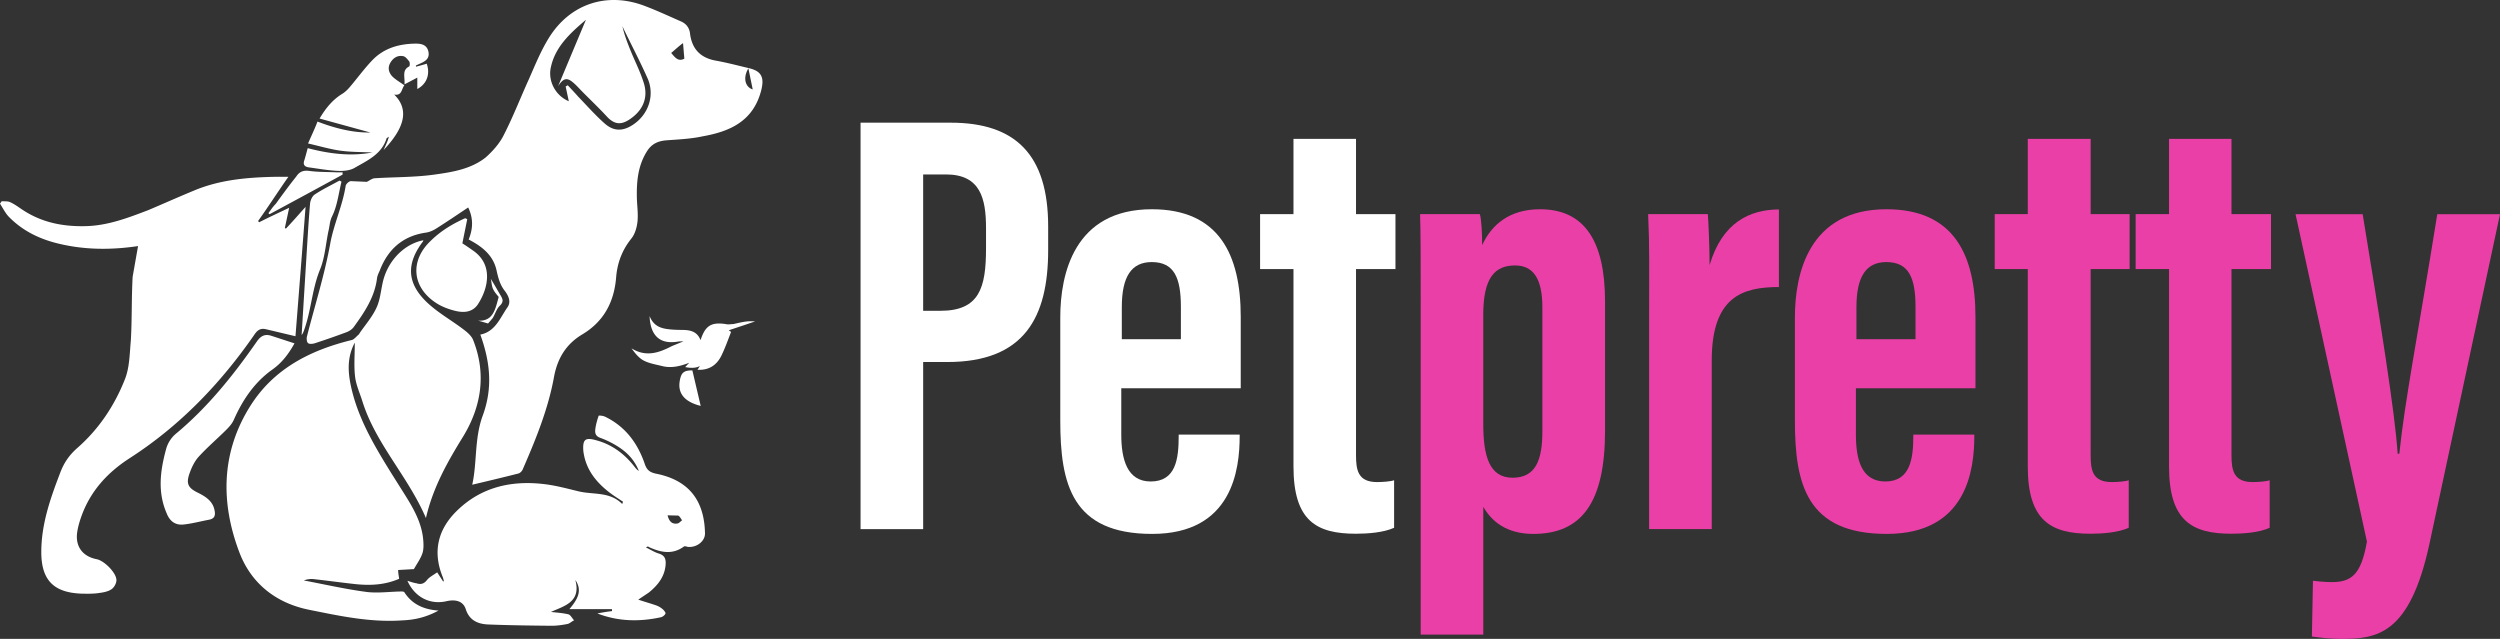 <svg xmlns="http://www.w3.org/2000/svg" width="270" height="69" viewBox="0 0 270 69"><rect x="0" y="0" width="270" height="69" fill="#333333" stroke="none"/><g><g><g><path fill="#fff" d="M50.384 51.826l.378-2.92zm2.819-17.46c.28-.456.43-1.028.797-1.366.418-.427.297-.703.07-1.085-.362-.605-.7-1.225-1.07-1.807.092.305.084.73.24 1.083.17.386.491.707.618.88-.364 1.308-.576 2.647-2.225 2.562.367.095.67.19 1.077.304zM74.775 40c-.912 0-1.215.223-1.369 1.182-.208 1.3.516 2.217 2.269 2.655zM37 18.61c-.254 0-.47.008-.686 0-.973-.04-1.955-.02-2.916-.152-.657-.09-1.074.102-1.398.601C31.246 20 30.518 21 29.794 22c-.139.14-.29.317-.428.502-.131.174-.253.356-.366.498 0 .067.075.1.12.131 2.641-1.425 5.284-2.85 7.88-4.274zm36.825 18.252l-1.26.515c-1.403.732-2.807 1.217-4.365.24.398.544.8 1.058 1.335 1.33.604.31 1.312.421 1.982.589 1.014.255 1.975.004 2.919-.356-.143.15-.285.302-.436.465.666.133 1.18.102 1.59-.114l-.262.405c1.287.064 2.104-.536 2.598-1.557.392-.806.693-1.658 1.016-2.496.058-.036-.149-.141-.23-.214l-.979.799.979-.8c1.015-.341 2.029-.668 2.846-.96-.152 0-.558-.033-.917.01-.483.052-.96.176-1.442.282-.27 0-.554.073-.816 0-1.555-.232-2.218.158-2.722 1.739-.362-.945-1.115-1.1-1.95-1.107-.386-.004-.773-.01-1.157-.042-.972-.081-1.915-.232-2.398-1.456.084 2.172 1.161 3.075 3.056 2.759.2-.033.408-.022.613-.03zm-37.16-17.36C35.77 20 34.846 20.435 34 21c-.282.175-.484.648-.515 1-.17 2-.28 4-.406 6-.17 2.74-.337 5.461-.504 8.184.155-.184.22-.394.294-.603.744-2.108.836-4.374 1.695-6.475.545-1.333.62-2.855.938-4.285.109-.489.115-.955.373-1.478.557-1.132.696-2.47 1.006-3.723zm13.571 4.064c-1.355.61-2.623 1.365-3.708 2.434-2.308 2.179-2.033 5.092.678 6.788.599.374 1.303.625 1.993.792.884.213 1.801.155 2.385-.669C52.735 31.167 53.34 28.536 51 27c-.401-.292-.804-.549-1.065-.72l.527-2.612zm-20.963 12.69c-.663-.202-1.105.012-1.531.625C25.206 40.525 22.424 44 19 46.841a3.3 3.3 0 0 0-1.073 1.704c-.622 2.304-.927 4.594.073 6.891.332.857.94 1.307 1.824 1.212.937-.1 1.858-.352 2.788-.526.578-.122.663-.483.565-.974-.177-1.027-.98-1.528-1.827-1.946-1.021-.502-1.272-.955-.889-2.052.225-.644.539-1.316.984-1.81.93-1.024 1.992-1.926 2.975-2.904.317-.316.642-.672.82-1.073.954-2.16 2.24-4.078 4.174-5.45 1.003-.713 1.706-1.605 2.393-2.83zM44.911 7.101C45 7 45.123 7 45.235 6.925c.589-.25 1.188-.524 1.04-1.314-.153-.815-.827-.915-1.495-.898-1.78.04-3.36.52-4.593 1.815-.866.91-1.608 1.936-2.425 2.893-.224.263-.49.515-.762.69-1 .603-1.76 1.466-2.486 2.692 2.001.55 3.84 1.057 5.486 1.508-1.81.036-3.743-.423-5.71-1.182-.29.768-.645 1.499-1.02 2.366 1.268.29 2.375.622 3.507.779 1.118.156 2.223.136 3.442.195-2.376.439-4.671.137-6.985-.469-.135.483-.234.887-.352 1.266-.184.49-.026.734.464.81 1.042.14 2.083.33 3.129.378.605.027 1.311-.028 1.814-.32 1.375-.797 2.926-1.462 3.463-3.194.014-.044.103-.065.248-.177-.083.311-.155.49-.23.667-.086.201-.176.4-.337.768 2.253-2.374 2.8-4.35 1.137-5.989.857.172.779-.621 1.104-.993-.466-.335-.92-.59-1.282-.938-.392-.405-.557-.934-.245-1.481.307-.539.789-.852 1.405-.728.246.048.448.33.64.562.088.13.078.504-.002.546-.796.412-.446 1.075-.505 1.935l1.384-.729v1.23C46.098 9.07 46.482 8 46.086 6.877c-.381.124-.762.217-1.143.326zM73.223 55.68c.179.046.296.32.442.51-.167.121-.321.319-.503.348-.529.085-.886-.158-1.063-.882zM70 59c0 .06.103.09.173.122 1.257.566 2.502.793 3.723-.122.104 0 .231 0 .35.059.978.119 1.91-.6 1.893-1.46-.069-3.599-1.793-5.759-5.308-6.446-.67-.153-.973-.394-1.194-1.04-.766-2.248-2.103-4.058-4.297-5.113-.207-.105-.67-.143-.686-.098-.166.49-.314.998-.368 1.51-.039.374.049.7.545.876a9.762 9.762 0 0 1 2.055 1.038c.948.621 1.688 1.454 2.114 2.546-.229-.15-.378-.34-.525-.53C67.418 49 66.074 48 64.408 47.554c-1.212-.344-1.494-.102-1.408 1.154.245 1.967 1.362 3.364 2.864 4.511.455.346.945.645 1.419.965l-.085.249c-1.345-1.367-3.122-.984-4.71-1.368-1.247-.302-2.488-.64-3.77-.787-3.54-.409-6.786.34-9.396 2.908-2.048 2.014-2.618 4.422-1.503 7.145.057.139.083.29.123.434l-.087.032-.64-.986c-.4.293-.84.5-1.107.84-.333.423-.692.49-1.108.349-.353-.055-.66-.167-1-.275.793 1.77 2.432 2.612 4.21 2.207 1.026-.234 1.79.014 2.075.811.38 1.257 1.323 1.659 2.463 1.702 2.252.087 4.524.117 6.787.138.587.004 1.183-.08 1.76-.195.243-.048.448-.284.705-.388-.23-.256-.392-.599-.623-.653-.645-.153-1.317-.187-1.879-.256 1.383-.64 3.295-1.036 2.635-3.458.78 1.14.27 2.073-.64 3.154h4.597c.002.058.005.116.007.213-.527.06-1.097.158-1.581.255 2.265.875 4.548.911 6.852.411.194-.042.423-.22.5-.396.044-.099-.158-.354-.301-.478a2.151 2.151 0 0 0-.658-.394c-.632-.225-1.276-.398-1.974-.636.422-.294.79-.528 1.131-.762.991-.799 1.72-1.733 1.82-3 .043-.597-.067-1-.713-1.21-.46-.13-.878-.407-1.417-.669zM14.325 29.893c-.128 2.288-.06 4.587-.195 6.874C14 38.195 14 39.712 13.475 41c-1.12 2.83-2.817 5.36-5.111 7.37-.902.79-1.47 1.63-1.876 2.727-1.065 2.773-2.044 5.57-2.027 8.594.017 2.982 1.365 4.309 4.314 4.421.59.014 1.225.024 1.773-.047.504-.065 1.054-.142 1.452-.4.312-.186.584-.665.573-1.033-.024-.798-1.335-2.081-2.112-2.233C8.908 60.097 8.1 59 8.343 57.44c.098-.63.289-1.256.513-1.854.989-2.635 2.797-4.585 5.144-6.1C19.422 46 23.841 41.401 27.509 36.09c.33-.48.678-.661 1.218-.533l3.183.757c.36-4.552.724-9.15 1.09-13.972-.805.901-1.464 1.658-2.123 2.35l-.114-.074.466-2.176C30.05 23 29 23.488 28 24a.483.483 0 0 1-.126-.13C29 22.296 30 20.724 31.144 19.095c-.556 0-1.014-.008-1.472.001-2.966.065-5.905.312-8.672 1.466-1.695.698-3.345 1.437-5 2.138-2.193.833-4.334 1.661-6.714 1.723-2.585.067-4.948-.424-7.092-1.927-.36-.246-.724-.497-1.122-.672-.262-.11-.588-.068-.886-.093-.063.093-.124.186-.186.268.33.498.59 1.056 1 1.46 1.529 1.54 3.383 2.407 5.46 2.885 2.794.655 5.61.655 8.45.232zm30.377 31.57c.298-.536.7-1.082.907-1.673.156-.443.14-.97.102-1.451-.155-1.915-1.105-3.51-2.098-5.087-1-1.591-2.02-3.173-2.948-4.805-1.239-2.176-2.3-4.447-2.8-6.917-.306-1.53-.352-3.005.451-4.53 0 1.313-.104 2.513.033 3.685.107.905.515 1.775.79 2.659 1.44 4.603 4.92 8.08 6.861 12.604.772-3.347 2.359-6.113 4.059-8.869 1.941-3.221 2.479-6.743 1.037-10.364-.179-.448-.632-.829-1.037-1.136-1.325-1.01-2.82-1.83-4.005-2.979-2.139-2.074-2.168-4.159-.368-6.531.024-.069.022-.069.032-.12-1.794.345-3.455 1.791-4.18 3.84-.383 1.076-.381 2.301-.83 3.339-.449 1.042-1.243 1.935-1.885 2.872-.014 0-.018.075-.037.089-.275.218-.52.555-.786.631-4.486 1.095-8.394 3.09-10.917 7.045-3.22 5.052-3.283 10.525-1.21 15.946 1.268 3.289 3.904 5.418 7.506 6.144C36.712 66.527 40 67.242 43.467 67c1.289-.054 2.533-.317 3.893-1.058-1.674-.117-2.863-.722-3.666-1.942-.05-.127-.267-.121-.405-.12-1.289.022-2.531.207-3.76.042-2.253-.302-4.477-.81-6.714-1.233a2.276 2.276 0 0 1 1.099-.14c1.482.166 2.961.371 4.444.532 1.642.176 3.225.093 4.75-.573-.044-.327-.108-.597-.108-.947zM81.294 9.66c-.785-.25-1.101-1.207-.468-2.28zm-7.385-3.322c-.67.348-.998-.128-1.421-.618.415-.346.808-.72 1.28-1.068zM60.277 9.302c.57-.878.96-.952 1.622-.388.372.315.695.688 1.04 1.035.868.875 1.762 1.726 2.597 2.631.965 1.046 1.775.881 2.83.043 1.204-.956 1.634-2.29 1.135-3.748-.362-1.147-.918-2.233-1.375-3.352-.357-.874-.695-1.756-.909-2.687.92 1.918 1.919 3.803 2.783 5.765.701 1.802 0 3.755-1.58 4.832-1.104.752-2.107.791-3.11-.091-1.017-.896-1.917-1.924-2.862-2.901-.386-.441-.754-.821-1.13-1.231l-.227.132.34 1.593c-1.431-.6-2.3-2.193-1.924-3.734C60 5 61.639 3.535 63.28 2.137zm-22.389 10.26c-.203.013-.525.31-.557.515-.331 2.137-1.276 4.093-1.666 6.237C35.05 29.697 34 33 33.15 36.342c-.057.224-.025.59.118.713.143.124.497.09.732.017a87.488 87.488 0 0 0 3.41-1.189c.288-.108.59-.298.775-.54 1.167-1.601 2.275-3.238 2.533-5.283.034-.276.16-.543.282-.807.882-2.324 2.494-3.77 5-4.13.4-.055.794-.238 1.128-.45 1.144-.723 2.263-1.486 3.438-2.265.592 1.237.501 2.35.05 3.458 1.456.757 2.66 1.7 3.016 3.356.175.778.368 1.568.927 2.246.382.532.653 1.148.243 1.728-.802 1.145-1.302 2.622-2.927 2.94 1.125 3.113 1.32 5.864.256 8.762-.91 2.48-.596 5.102-1.131 7.452 1.716-.406 3.351-.794 5-1.214.16-.046.366-.24.442-.416 1.41-3.238 2.753-6.507 3.389-10 .366-2.006 1.303-3.557 3.049-4.6 2.341-1.398 3.448-3.508 3.664-6.177.125-1.546.647-2.943 1.641-4.175.39-.485.598-1.203.664-1.838.09-.862-.052-1.746-.069-2.622-.033-1.744.126-3.441 1.098-4.977.508-.803 1.204-1.111 2.122-1.178 1.3-.095 2.613-.153 3.9-.431 2.926-.522 5.414-1.62 6.288-4.877.382-1.423.111-2.143-1.28-2.476-1.2-.287-2.397-.603-3.61-.822-1.677-.302-2.582-1.29-2.777-2.944-.076-.603-.41-1.041-.96-1.283C72.265 1.752 71 1.16 69.662.653 65.593-.915 61.57.382 59.27 4.107c-.86 1.39-1.466 2.893-2.147 4.44-.906 1.99-1.695 4.037-2.688 5.98-.435.912-1.186 1.769-1.978 2.473-1.602 1.276-3.651 1.597-5.62 1.867-2.103.288-4.25.25-6.378.386-.27.017-.525.235-.847.387zm-4.746 1.889l-1.686 2.204"/></g><g><path fill="#fff" d="M92.94 13.25h9.751c6.962 0 10.511 3.443 10.511 11.205V27c0 7.285-2.584 12.098-10.889 12.098h-2.612v18.045H92.94zm6.761 20.317h1.853c4.215 0 4.937-2.465 4.937-6.749V24.66c0-3.19-.58-5.821-4.336-5.821h-2.454z"/></g><g><path fill="#fff" d="M121.098 41.932v4.996c0 2.628.607 5.072 3.173 5.072 2.729 0 3.027-2.455 3.027-4.902v-.163h6.587v.155c0 3.57-.761 10.572-9.456 10.572-8.651 0-9.919-5.365-9.919-12.24V34.275c0-4.652 1.49-11.676 9.885-11.676 7.253 0 9.605 4.897 9.605 11.626v7.706zm6.438-5.3V33.15c0-3.15-.724-4.846-3.15-4.846-2.177 0-3.23 1.548-3.23 4.854v3.474z"/></g><g><path fill="#fff" d="M136.09 23.123h3.606V15h6.754v8.123h4.26v5.936h-4.26v20.11c0 1.608.22 2.894 2.27 2.894.599 0 1.484-.063 1.843-.197V57c-1.142.52-2.85.643-4.124.643-4.246 0-6.743-1.371-6.743-7.262V29.06h-3.606z"/></g><g><path fill="#eb3fa8" d="M160.197 54.743v13.795h-6.761V32.885c0-4.592 0-7.707-.066-9.76h6.457c.173.616.246 2.138.246 3.35C161.077 24.29 163 22.6 166.32 22.6c4.744 0 7.025 3.346 7.025 9.975V46.51c0 7.833-2.572 11.152-7.75 11.152-2.932 0-4.525-1.4-5.397-2.92m6.378-8.159V33.18c0-3.093-.987-4.512-2.945-4.512-2.199 0-3.44 1.332-3.44 5.332v11.745c0 3.47.632 5.85 3.17 5.85 2.514 0 3.215-1.935 3.215-5.012"/></g><g><path fill="#eb3fa8" d="M178.106 34.655c0-5.655.057-8.052-.106-11.525h6.446c.066.654.19 3.68.19 5.506 1.364-4.636 4.364-6 7.487-6.016V31c-3.877 0-7.256 1-7.256 7.925v18.216h-6.761z"/></g><g><path fill="#eb3fa8" d="M200.438 41.932v4.996c0 2.628.562 5.072 3.173 5.072 2.694 0 3.026-2.455 3.026-4.902v-.163h6.588v.155c0 3.57-.761 10.572-9.456 10.572-8.651 0-9.919-5.365-9.919-12.24V34.275c0-4.652 1.465-11.676 9.885-11.676 7.265 0 9.614 4.897 9.614 11.626v7.706zm6.438-5.3V33.15c0-3.15-.724-4.846-3.15-4.846-2.177 0-3.23 1.548-3.23 4.854v3.474z"/></g><g><path fill="#eb3fa8" d="M215.43 23.123H219V15h6.79v8.123H230v5.936h-4.21v20.11c0 1.608.21 2.894 2.27 2.894.599 0 1.483-.063 1.843-.197V57c-1.143.52-2.852.643-4.124.643-4.247 0-6.779-1.371-6.779-7.262V29.06h-3.57z"/></g><g><path fill="#eb3fa8" d="M230.65 23.123h3.606V15H241v8.123h4.27v5.936H241v20.11c0 1.608.23 2.894 2.28 2.894.599 0 1.483-.063 1.843-.197V57c-1.123.52-2.852.643-4.123.643-4.248 0-6.744-1.371-6.744-7.262V29.06h-3.606z"/></g><g><path fill="#eb3fa8" d="M255.167 23.13c1.833 11.132 3.509 21.516 3.78 25.87h.18c.606-5.815 1.966-12.583 4.1-25.87H270l-7.627 35.635C260.246 68.553 256.71 69 252.835 69c-1.16 0-2.237-.13-3.15-.26l.115-6.018c.055.015 1.2.147 1.995.147 2.12 0 3.205-.744 3.833-4.38L247.92 23.13z"/></g></g></g></svg>